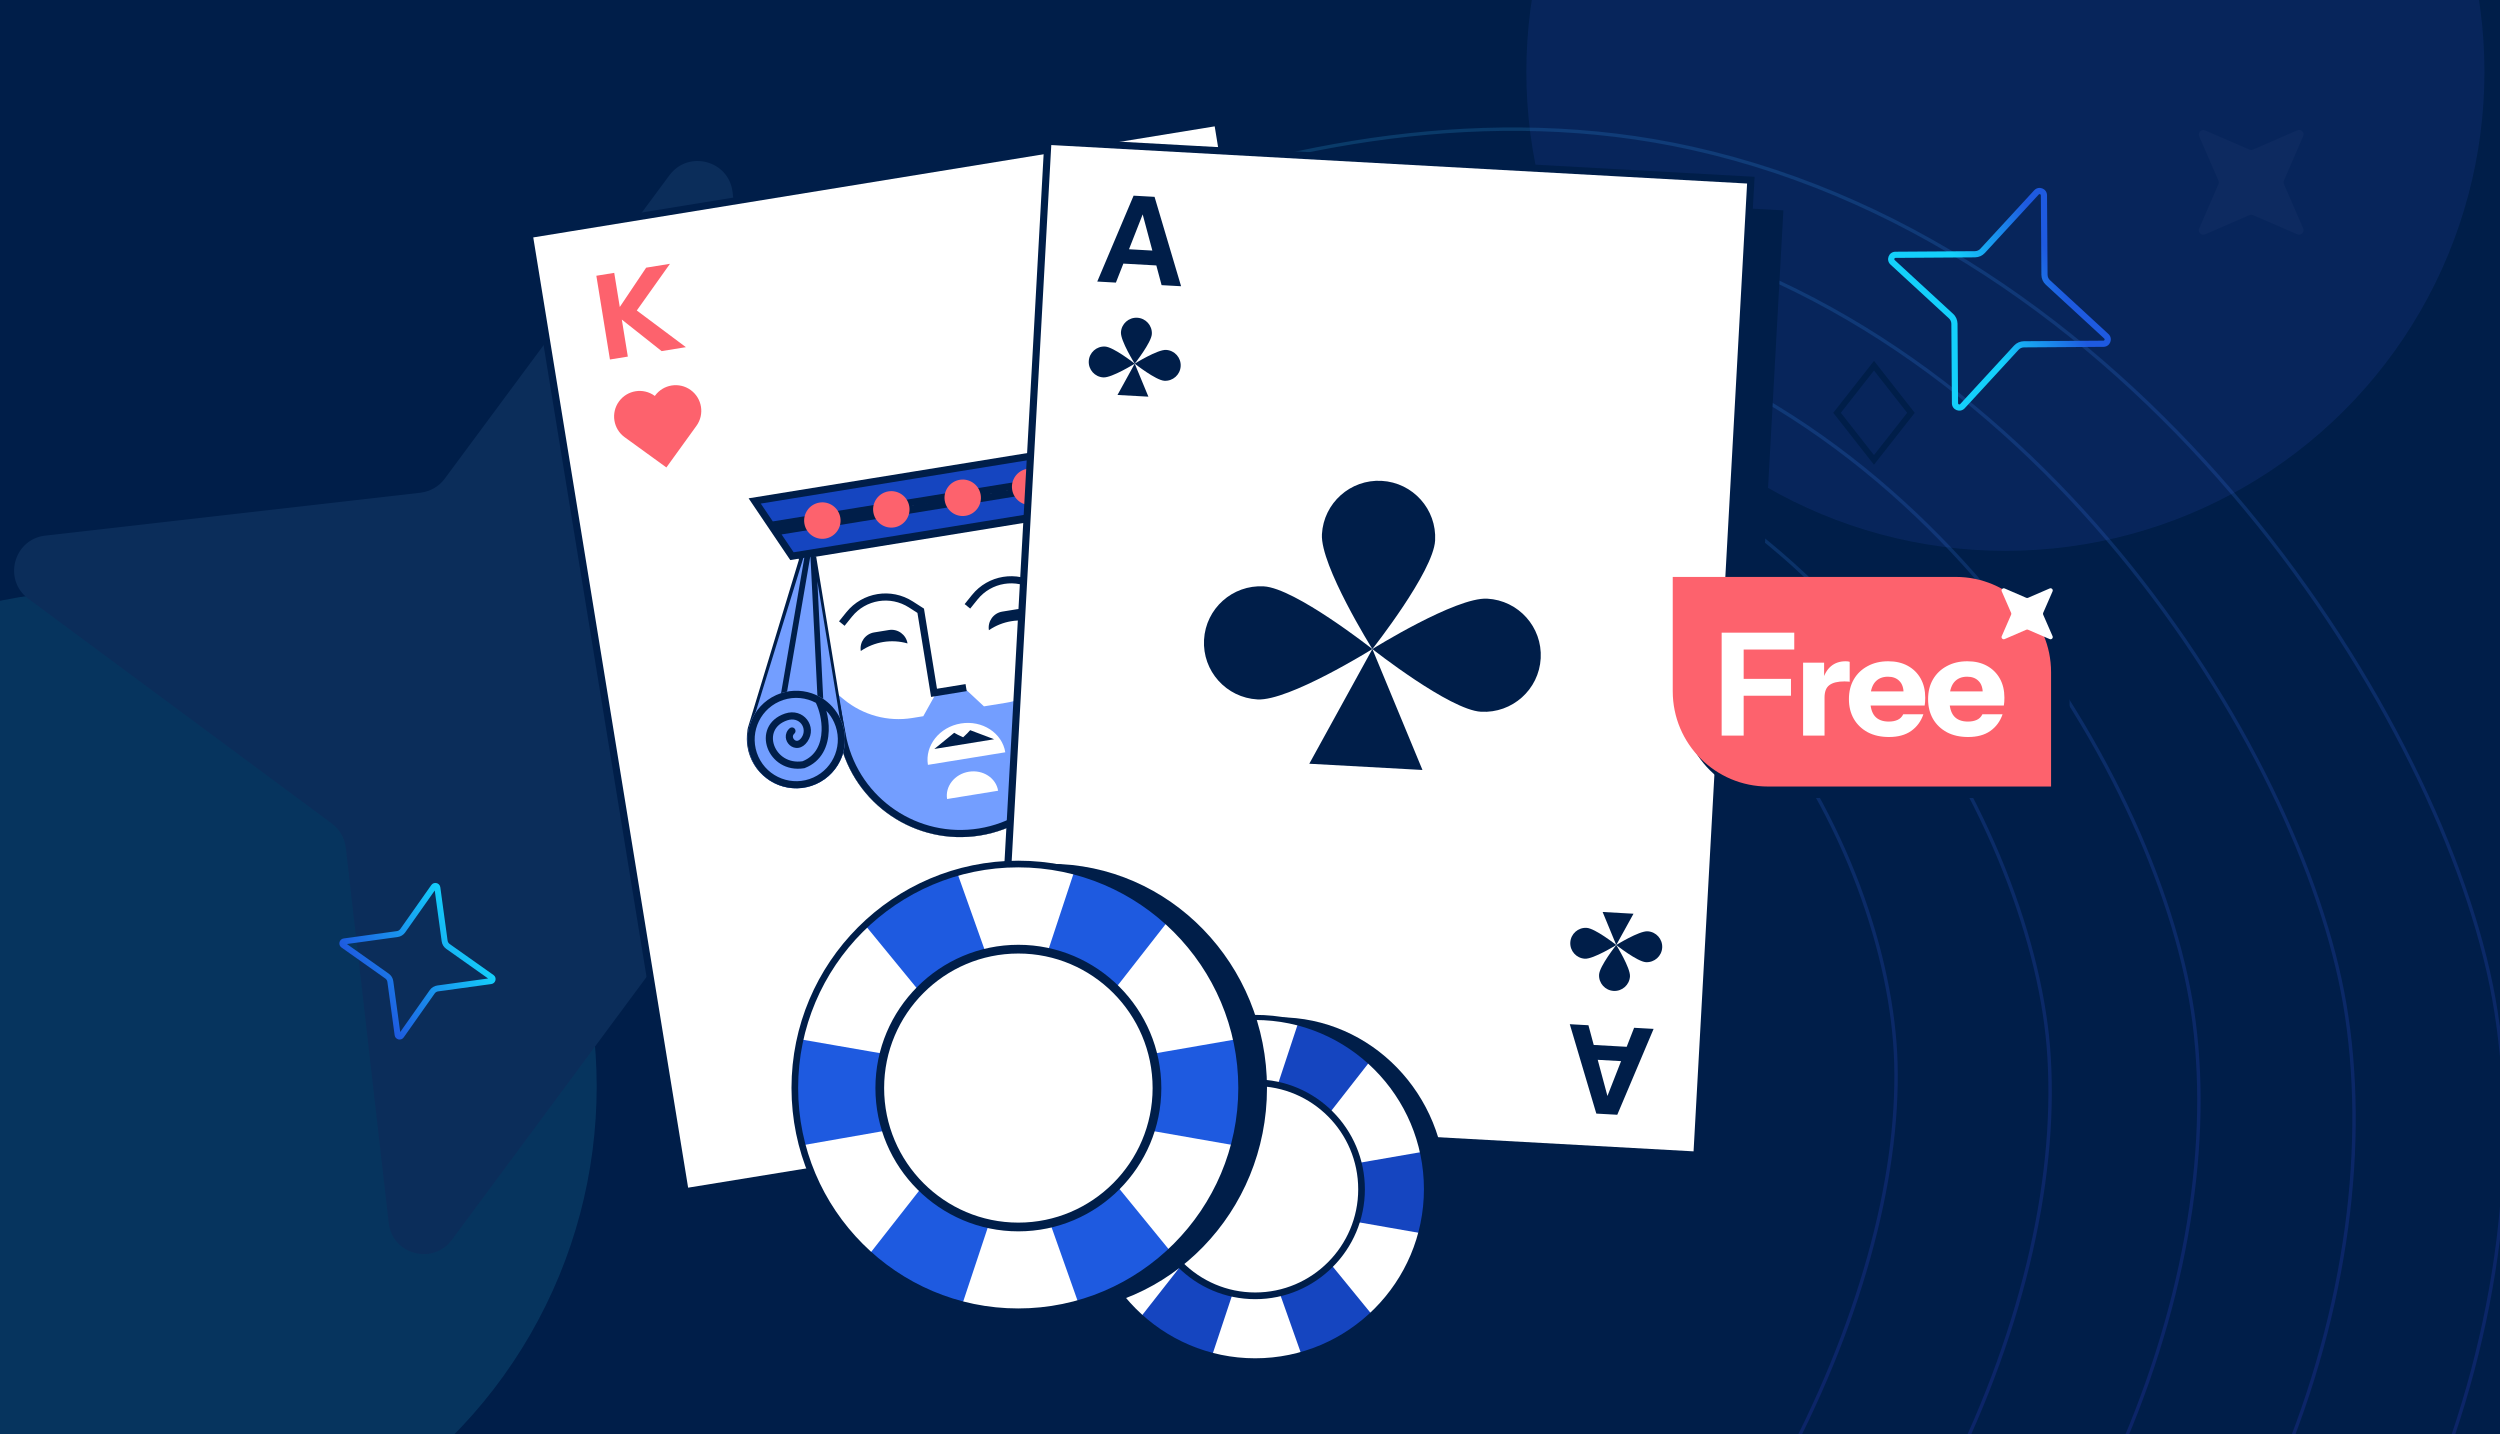 <svg width="441" height="253" viewBox="0 0 441 253" fill="none" xmlns="http://www.w3.org/2000/svg">
<g clip-path="url(#clip0_12162_35925)">
<g clip-path="url(#clip1_12162_35925)">
<rect width="441" height="253" fill="#001E49"/>
<g opacity="0.2">
<path d="M122.337 73.51C153.748 54.39 227.179 10.319 298.421 26.147C378.919 44.032 431.143 127.713 439.875 175.978C449.429 228.787 425.509 302.804 362.144 348.357C300.805 392.453 285.199 371.119 276.014 367.303" stroke="url(#paint0_linear_12162_35925)" stroke-width="0.6"/>
<path d="M120.549 85.245C149.815 67.263 218.226 25.806 284.04 39.768C358.405 55.544 405.967 132.439 413.593 176.993C421.937 225.742 399.086 294.422 339.981 337.153C282.767 378.518 268.519 358.936 260.052 355.494" stroke="url(#paint1_linear_12162_35925)" stroke-width="0.6"/>
<path d="M109.851 105.391C138.701 86.97 206.117 44.459 268.657 54.952C339.322 66.809 381.642 138.153 387.041 180.348C392.949 226.516 368.07 293.049 309.528 336.376C252.858 378.317 240.032 360.241 232.056 357.32" stroke="url(#paint2_linear_12162_35925)" stroke-width="0.6"/>
<path d="M99.151 125.538C127.608 106.7 194.08 63.19 253.518 70.397C320.678 78.541 358.033 144.625 361.322 184.585C364.921 228.308 338.122 292.807 280.113 336.698C223.958 379.186 212.479 362.536 204.97 360.109" stroke="url(#paint3_linear_12162_35925)" stroke-width="0.6"/>
<path d="M88.451 145.684C116.485 126.397 181.941 81.811 238.035 85.477C301.417 89.618 333.42 150.034 334.436 187.586C335.547 228.673 306.678 290.98 249.243 335.479C193.644 378.556 183.616 363.443 176.609 361.548" stroke="url(#paint4_linear_12162_35925)" stroke-width="0.6"/>
</g>
<g filter="url(#filter0_f_12162_35925)">
<ellipse cx="87.5" cy="87.5" rx="87.5" ry="87.5" transform="matrix(-4.37114e-08 1 1 4.37114e-08 -69.747 104.167)" fill="#34DAFF" fill-opacity="0.12"/>
</g>
<g filter="url(#filter1_f_12162_35925)">
<circle cx="353.753" cy="12.668" r="84.5" transform="rotate(90 353.753 12.668)" fill="#3E60E6" fill-opacity="0.12"/>
</g>
<path d="M74.168 86.917L7.975 94.485C2.427 95.122 0.476 102.236 4.993 105.615L58.533 145.266C59.893 146.263 60.788 147.813 61.002 149.542L68.571 215.735C69.208 221.283 76.322 223.234 79.701 218.717L119.351 165.177C120.348 163.817 121.899 162.922 123.628 162.708L189.821 155.14C195.369 154.502 197.32 147.389 192.803 144.009L139.263 104.359C137.903 103.362 137.008 101.812 136.793 100.082L129.225 33.889C128.588 28.341 121.474 26.39 118.095 30.907L78.444 84.448C77.448 85.807 75.897 86.702 74.168 86.917Z" fill="#0B2D5A"/>
<path d="M244.546 229.431L244.546 229.431C244.189 229.582 243.782 229.586 243.423 229.428C243.422 229.428 243.422 229.428 243.421 229.427L235.392 225.94C235.391 225.94 235.391 225.94 235.391 225.939C235.209 225.862 235.031 226.045 235.107 226.221C235.107 226.221 235.107 226.221 235.107 226.221L238.597 234.255L238.599 234.26L238.599 234.26C238.75 234.617 238.754 235.024 238.596 235.384C238.596 235.384 238.596 235.385 238.596 235.385L235.108 243.414C235.108 243.415 235.108 243.415 235.108 243.415C235.031 243.597 235.214 243.775 235.389 243.699C235.389 243.699 235.389 243.699 235.389 243.699L243.424 240.209L243.429 240.207L243.429 240.207C243.786 240.056 244.193 240.052 244.552 240.21C244.553 240.21 244.553 240.21 244.554 240.21L252.583 243.698C252.583 243.698 252.584 243.698 252.584 243.698C252.766 243.775 252.943 243.593 252.868 243.417L244.546 229.431ZM244.546 229.431L244.551 229.428L252.585 225.939C252.585 225.939 252.585 225.939 252.586 225.939C252.586 225.939 252.586 225.939 252.586 225.939C252.761 225.863 252.944 226.04 252.867 226.222C252.867 226.223 252.867 226.223 252.866 226.223L249.379 234.253C249.379 234.253 249.378 234.254 249.378 234.254C249.221 234.614 249.224 235.02 249.375 235.377L249.375 235.377L249.378 235.383L252.867 243.417L244.546 229.431Z" stroke="#001E49" stroke-width="1.2"/>
<path opacity="0.03" d="M402.887 32.477L406.281 40.288C406.565 40.943 405.902 41.615 405.239 41.331L397.424 37.945C397.227 37.858 396.998 37.859 396.792 37.946L388.977 41.348C388.322 41.633 387.651 40.971 387.935 40.307L391.33 32.489C391.417 32.291 391.417 32.062 391.33 31.857L387.935 24.046C387.651 23.391 388.314 22.719 388.977 23.003L396.792 26.389C396.99 26.476 397.219 26.475 397.424 26.388L405.239 22.986C405.894 22.701 406.565 23.363 406.281 24.027L402.887 31.845C402.8 32.043 402.8 32.272 402.887 32.477Z" fill="#D1E4FD"/>
</g>
<g clip-path="url(#clip2_12162_35925)">
<path d="M221.489 25.511L98.797 45.506L126.52 215.617L249.212 195.622L221.489 25.511Z" fill="#001E49"/>
<path d="M93.344 41.36L214.793 21.567L242.313 190.435L120.865 210.227L93.344 41.36Z" fill="white" stroke="#001E49" stroke-width="1.26"/>
<path d="M109.689 56.374L116.71 61.935L120.992 61.24L112.33 54.771L118.183 46.534L113.983 47.216L109.329 54.156L108.35 48.131L105.195 48.643L107.594 63.416L110.749 62.904L109.689 56.374Z" fill="#FD626D"/>
<path d="M227.596 178.004L220.575 172.443L216.293 173.139L224.955 179.608L219.102 187.845L223.302 187.163L227.957 180.222L228.935 186.248L232.09 185.735L229.691 170.963L226.536 171.475L227.596 178.004Z" fill="#FD626D"/>
<path d="M109.183 70.826C110.64 68.808 113.456 68.356 115.472 69.817L115.512 69.847L115.533 69.816C116.994 67.793 119.818 67.339 121.838 68.803C123.859 70.268 124.313 73.096 122.852 75.118L117.55 82.459L110.192 77.125C108.176 75.664 107.723 72.844 109.181 70.826L109.183 70.826Z" fill="#FD626D"/>
<path d="M215.395 165.201C217.416 166.654 220.23 166.192 221.68 164.168L221.708 164.127L221.739 164.15C223.765 165.606 226.587 165.143 228.04 163.115C229.493 161.086 229.03 158.26 227.004 156.804L219.651 151.518L214.359 158.907C212.909 160.93 213.372 163.749 215.393 165.202L215.395 165.201Z" fill="#FD626D"/>
<path d="M148.732 130.474L141.408 97.968L186.808 90.595L190.456 123.481C191.702 134.715 183.938 144.95 172.801 146.759C161.745 148.554 151.198 141.42 148.732 130.474Z" fill="white" stroke="#001E49" stroke-width="1.26"/>
<path d="M140.646 97.454L187.362 89.867L189.954 115.255L191.082 123.411C192.366 134.978 184.371 145.518 172.902 147.381C161.516 149.23 150.656 141.882 148.117 130.612L146.52 122.309L140.646 97.454Z" fill="white"/>
<path d="M149.139 130.362C151.581 141.232 161.958 148.333 172.822 146.568C183.766 144.791 191.38 134.642 190.137 123.488L189.046 115.623L187.043 118.232C184.686 121.303 181.263 123.353 177.463 123.97L173.57 124.602L170.38 121.629L165.003 122.503L162.867 126.341L160.918 126.657C156.637 127.352 152.259 126.168 148.881 123.401L147.602 122.354L149.139 130.362Z" fill="#739EFF"/>
<path d="M141.415 97.967L186.803 90.596L189.327 115.319L189.328 115.33L189.329 115.341L190.457 123.489C191.699 134.72 183.935 144.951 172.801 146.759C161.748 148.554 151.204 141.424 148.734 130.483L147.139 122.19L147.136 122.177L147.133 122.164L141.415 97.967Z" stroke="#001E49" stroke-width="1.26"/>
<path d="M151.843 114.84C151.59 113.28 152.647 111.811 154.205 111.558L156.809 111.135C158.366 110.882 159.834 111.942 160.088 113.502C157.277 112.694 154.254 113.185 151.843 114.84Z" fill="#001E49"/>
<path d="M174.441 111.17C174.188 109.61 175.245 108.14 176.803 107.887L179.406 107.464C180.964 107.211 182.432 108.271 182.685 109.831C179.875 109.024 176.852 109.515 174.441 111.17Z" fill="#001E49"/>
<path d="M170.424 121.296L164.763 122.215L162.412 107.737L160.678 106.624C157.128 104.342 152.433 105.105 149.787 108.392L148.495 109.997" stroke="#001E49" stroke-width="1.26"/>
<path d="M170.654 106.959L171.946 105.353C174.591 102.066 179.286 101.303 182.836 103.585L184.57 104.699" stroke="#001E49" stroke-width="1.26"/>
<path d="M142.978 93.467L142.918 93.044L132.189 128.378L142.978 93.467ZM142.978 93.467L135.475 137.174C133.735 135.911 132.474 133.985 132.102 131.694C131.961 130.824 131.957 129.961 132.076 129.134L132.078 129.117L132.078 129.1C132.08 128.865 132.115 128.623 132.189 128.379L142.978 93.467ZM135.929 137.483L143.095 95.745L145.167 137.322C144.179 137.996 143.032 138.47 141.773 138.675C139.662 139.017 137.607 138.543 135.929 137.483ZM148.833 129.336L148.791 129.342L148.812 129.575C149.083 132.49 147.822 135.242 145.649 136.966L143.716 98.163L148.833 129.336Z" fill="#739EFF" stroke="#001E49" stroke-width="0.5"/>
<path d="M186.958 90.907L205.408 116.928L186.958 90.907ZM186.958 90.907L205.419 125.351M186.958 90.907L205.419 125.351M205.419 125.351C206.375 123.77 206.795 121.854 206.475 119.887C206.34 119.055 206.083 118.273 205.726 117.559L205.707 117.521L205.693 117.481C205.629 117.293 205.535 117.107 205.409 116.929L205.419 125.351ZM204.595 126.481L186.339 92.419L196.547 128.989C197.586 129.255 198.696 129.317 199.825 129.133C201.751 128.82 203.405 127.847 204.595 126.481ZM190.548 122.447L190.565 122.445L190.699 123.018C191.273 125.477 192.939 127.438 195.091 128.462L186.665 98.274L190.548 122.447Z" fill="#9AACF5" stroke="#001E49" stroke-width="1.26"/>
<path d="M169.504 127.619C165.735 128.231 163.13 131.5 163.685 134.921L177.334 132.704C176.778 129.284 173.273 127.007 169.504 127.619Z" fill="white"/>
<path d="M164.815 132.116L168.28 129.294L168.321 129.261L168.968 129.619L169.897 130.058L170.639 129.347L171.139 128.803L171.188 128.821L175.369 130.402L164.815 132.116Z" fill="#001E49"/>
<path d="M132.623 133.985C130.674 129.649 132.603 124.555 136.931 122.605C139.19 121.588 141.656 121.628 143.775 122.516C145.715 123.329 147.364 124.853 148.296 126.926C150.245 131.261 148.316 136.356 143.988 138.305C139.66 140.255 134.571 138.32 132.623 133.985Z" fill="#729EFF"/>
<path fill-rule="evenodd" clip-rule="evenodd" d="M144.873 123.071C144.52 122.86 144.153 122.675 143.775 122.516C143.581 122.435 143.385 122.361 143.185 122.294C141.207 121.63 138.984 121.681 136.931 122.605C132.603 124.555 130.674 129.649 132.623 133.985C134.571 138.32 139.66 140.255 143.988 138.305C148.316 136.356 150.245 131.261 148.296 126.926C147.546 125.257 146.331 123.944 144.873 123.071ZM143.921 123.98C143.715 123.87 143.503 123.769 143.288 123.679C141.477 122.92 139.375 122.887 137.448 123.755C133.756 125.417 132.108 129.765 133.772 133.467C135.436 137.17 139.779 138.819 143.471 137.156C147.163 135.493 148.811 131.145 147.147 127.443C146.796 126.662 146.326 125.973 145.769 125.387C146.066 126.498 146.231 127.72 146.191 128.923C146.102 131.572 145.006 134.297 141.97 135.482L141.908 135.506L141.842 135.517C138.63 136.039 136.217 134.204 135.393 131.946C134.981 130.819 134.958 129.565 135.453 128.445C135.953 127.315 136.954 126.386 138.466 125.873C141.752 124.76 144.252 128.168 142.436 130.812C141.999 131.45 141.449 131.829 140.848 131.92C140.252 132.01 139.705 131.798 139.311 131.453C138.921 131.11 138.652 130.612 138.612 130.067C138.572 129.503 138.781 128.925 139.282 128.474C139.54 128.241 139.938 128.262 140.171 128.521C140.404 128.779 140.383 129.178 140.124 129.411C139.91 129.604 139.856 129.803 139.869 129.975C139.883 130.166 139.982 130.364 140.143 130.505C140.299 130.642 140.483 130.7 140.661 130.673C140.835 130.647 141.106 130.524 141.398 130.099C142.499 128.494 141.055 126.327 138.87 127.067C137.65 127.481 136.946 128.185 136.605 128.955C136.26 129.735 136.26 130.648 136.576 131.513C137.201 133.225 139.03 134.667 141.575 134.283C143.931 133.333 144.854 131.21 144.932 128.882C144.991 127.09 144.54 125.275 143.921 123.98Z" fill="#001E49"/>
<path d="M192.597 115.908C192.067 119.465 193.509 125.593 198.716 125.854C204.114 126.125 204.734 116.917 198.965 116.89C196.077 116.876 195.088 120.145 197.144 121.699M193.413 115.119C192.973 116.564 192.99 119.012 193.787 121.16C194.604 123.363 196.172 125.096 198.747 125.225C199.897 125.282 200.765 124.843 201.371 124.155C201.989 123.452 202.35 122.469 202.399 121.453C202.447 120.437 202.181 119.448 201.621 118.726C201.075 118.022 200.218 117.526 198.962 117.52C196.655 117.509 195.971 120.022 197.524 121.196C197.935 121.507 198.231 121.538 198.404 121.508C198.582 121.477 198.738 121.363 198.843 121.184C198.95 121 198.982 120.78 198.935 120.594C198.892 120.427 198.778 120.255 198.514 120.14C198.195 120.001 198.049 119.629 198.188 119.31C198.327 118.991 198.698 118.846 199.017 118.985C199.635 119.254 200.016 119.736 200.156 120.284C200.291 120.814 200.193 121.371 199.931 121.819C199.667 122.272 199.216 122.646 198.622 122.749C198.023 122.854 197.381 122.667 196.765 122.201C194.206 120.267 195.499 116.243 198.967 116.26C200.596 116.267 201.825 116.933 202.617 117.954C203.394 118.958 203.717 120.259 203.657 121.514C203.597 122.77 203.152 124.04 202.316 124.988C201.468 125.951 200.234 126.561 198.685 126.483C195.43 126.32 193.527 124.082 192.605 121.597C192.028 120.042 191.808 118.33 191.876 116.842C191.189 117.884 190.737 119.103 190.603 120.432C190.161 124.816 193.352 128.729 197.727 129.173C202.103 129.617 206.009 126.425 206.451 122.041C206.892 117.658 203.702 113.745 199.326 113.301C197.103 113.075 195.002 113.787 193.413 115.119Z" fill="#9AACF5" stroke="#001E49" stroke-width="1.26" stroke-linecap="round"/>
<path d="M136.025 92.662L133.128 88.367L192.028 78.801L190.639 83.792L136.025 92.662ZM136.801 93.812L190.267 85.129L188.877 90.12L139.699 98.107L136.801 93.812Z" fill="#1545C0" stroke="#001E49" stroke-width="1.26"/>
<ellipse cx="145.063" cy="91.831" rx="3.212" ry="3.217" transform="rotate(-9.224 145.063 91.831)" fill="#FD626D"/>
<ellipse cx="157.229" cy="89.855" rx="3.212" ry="3.217" transform="rotate(-9.224 157.229 89.855)" fill="#FD626D"/>
<ellipse cx="169.823" cy="87.81" rx="3.212" ry="3.217" transform="rotate(-9.224 169.823 87.81)" fill="#FD626D"/>
<ellipse cx="181.718" cy="85.878" rx="3.212" ry="3.217" transform="rotate(-9.224 181.718 85.878)" fill="#FD626D"/>
<path d="M170.903 136.132C168.417 136.535 166.699 138.691 167.066 140.947L176.067 139.485C175.7 137.229 173.388 135.728 170.903 136.132Z" fill="white"/>
</g>
<g clip-path="url(#clip3_12162_35925)">
<path d="M314.591 37.112L189.335 30.185L179.755 203.425L305.011 210.352L314.591 37.112Z" fill="#001E49"/>
<path d="M184.852 24.923L308.85 31.781L299.339 203.763L175.341 196.905L184.852 24.923Z" fill="white" stroke="#001E49" stroke-width="1.26"/>
<path fill-rule="evenodd" clip-rule="evenodd" d="M199.966 34.516L193.558 49.666L196.846 49.85L198.162 46.499L203.976 46.823L204.905 50.3L208.344 50.492L203.663 34.723L199.966 34.516ZM201.569 37.819L199.155 43.969L203.275 44.2L201.569 37.819Z" fill="#001E49"/>
<path fill-rule="evenodd" clip-rule="evenodd" d="M281.591 196.438L276.91 180.669L280.198 180.852L281.133 184.329L286.947 184.654L288.257 181.302L291.696 181.495L285.288 196.644L281.591 196.438ZM283.552 193.334L281.838 186.953L285.958 187.183L283.552 193.334Z" fill="#001E49"/>
<path d="M200.164 64.149C200.164 64.149 203.103 60.427 203.186 58.923C203.269 57.419 202.116 56.133 200.611 56.05C199.105 55.967 197.818 57.119 197.735 58.622C197.652 60.127 200.164 64.149 200.164 64.149Z" fill="#001E49"/>
<path d="M200.164 64.15C200.164 64.15 196.438 61.214 194.934 61.13C193.428 61.047 192.141 62.199 192.058 63.702C191.975 65.207 193.128 66.493 194.633 66.576C196.139 66.659 200.164 64.15 200.164 64.15Z" fill="#001E49"/>
<path d="M205.395 67.169C203.89 67.085 200.165 64.149 200.165 64.149C200.165 64.149 204.19 61.64 205.696 61.723C207.202 61.806 208.354 63.092 208.271 64.597C208.188 66.1 206.901 67.252 205.395 67.169Z" fill="#001E49"/>
<path d="M197.126 69.672L200.165 64.15L202.577 69.973L197.126 69.672Z" fill="#001E49"/>
<path d="M285.106 166.7C285.106 166.7 287.612 170.726 287.527 172.23C287.442 173.734 286.153 174.883 284.648 174.798C283.142 174.713 281.992 173.425 282.077 171.922C282.162 170.418 285.106 166.7 285.106 166.7Z" fill="#001E49"/>
<path d="M285.106 166.699C285.106 166.699 281.077 169.202 279.572 169.117C278.066 169.032 276.916 167.744 277.001 166.241C277.086 164.737 278.375 163.587 279.879 163.672C281.385 163.757 285.106 166.699 285.106 166.699Z" fill="#001E49"/>
<path d="M290.641 164.281C289.136 164.197 285.107 166.7 285.107 166.7C285.107 166.7 288.828 169.642 290.333 169.727C291.839 169.812 293.127 168.662 293.212 167.158C293.297 165.655 292.146 164.367 290.641 164.281Z" fill="#001E49"/>
<path d="M282.702 160.872L285.107 166.699L288.152 161.181L282.702 160.872Z" fill="#001E49"/>
<path d="M242.085 114.489C242.085 114.489 252.849 100.856 253.154 95.349C253.458 89.838 249.234 85.129 243.722 84.823C238.207 84.519 233.493 88.739 233.188 94.246C232.884 99.757 242.085 114.489 242.085 114.489Z" fill="#001E49"/>
<path d="M242.085 114.494C242.085 114.494 228.438 103.738 222.927 103.433C217.411 103.129 212.697 107.348 212.392 112.855C212.089 118.366 216.312 123.075 221.824 123.381C227.34 123.685 242.085 114.494 242.085 114.494Z" fill="#001E49"/>
<path d="M261.246 125.552C255.735 125.247 242.088 114.492 242.088 114.492C242.088 114.492 256.833 105.3 262.349 105.605C267.865 105.909 272.084 110.619 271.781 116.13C271.476 121.637 266.762 125.857 261.246 125.552Z" fill="#001E49"/>
<path d="M230.958 134.724L242.087 114.493L250.923 135.823L230.958 134.724Z" fill="#001E49"/>
</g>
<path fill-rule="evenodd" clip-rule="evenodd" d="M78.704 167.371C78.278 167.063 77.985 166.592 77.914 166.059C77.913 166.058 77.913 166.057 77.913 166.055L76.69 157.084L71.463 164.496C71.156 164.922 70.686 165.217 70.151 165.289C70.15 165.289 70.15 165.289 70.148 165.289L61.186 166.525L68.584 171.759C69.01 172.067 69.303 172.538 69.374 173.072C69.374 173.073 69.375 173.074 69.375 173.075L70.598 182.047L75.825 174.635C76.132 174.209 76.602 173.914 77.136 173.842C77.137 173.842 77.138 173.842 77.139 173.841L86.102 172.605L78.704 167.371ZM71.208 183.005C70.749 183.654 69.729 183.412 69.616 182.616L68.334 173.212C68.302 172.974 68.17 172.756 67.969 172.611L60.234 167.138C59.586 166.679 59.829 165.656 60.623 165.543L70.01 164.248C70.248 164.216 70.465 164.084 70.61 163.882L76.08 156.126C76.539 155.476 77.559 155.718 77.672 156.514L78.954 165.918C78.986 166.156 79.118 166.374 79.319 166.519L87.054 171.992C87.702 172.451 87.459 173.474 86.665 173.587L77.278 174.882C77.04 174.914 76.823 175.046 76.678 175.248L71.208 183.005Z" fill="url(#paint5_linear_12162_35925)"/>
<path fill-rule="evenodd" clip-rule="evenodd" d="M345.307 57.111L345.307 57.111L345.404 71.135C345.404 71.135 345.404 71.135 345.404 71.135C345.405 71.198 345.422 71.233 345.439 71.256C345.46 71.284 345.494 71.313 345.541 71.331C345.588 71.349 345.632 71.351 345.667 71.344C345.694 71.339 345.732 71.325 345.778 71.276C345.778 71.276 345.779 71.275 345.779 71.275L355.274 60.966C355.274 60.966 355.275 60.965 355.275 60.965C355.724 60.474 356.357 60.201 357.011 60.19L357.022 60.19L357.022 60.19L371.046 60.093C371.046 60.093 371.046 60.093 371.046 60.093C371.109 60.092 371.144 60.075 371.167 60.058C371.195 60.038 371.224 60.003 371.242 59.956C371.261 59.91 371.263 59.865 371.256 59.831C371.25 59.803 371.236 59.765 371.187 59.719C371.187 59.719 371.186 59.719 371.186 59.718L360.878 50.224C360.877 50.223 360.876 50.222 360.876 50.222C360.385 49.773 360.113 49.14 360.102 48.486L360.102 48.475L360.102 48.475L360.004 34.451C360.004 34.388 359.987 34.353 359.97 34.33C359.949 34.302 359.915 34.273 359.868 34.255C359.821 34.237 359.776 34.234 359.742 34.242C359.714 34.247 359.676 34.261 359.631 34.31C359.63 34.31 359.63 34.311 359.63 34.311L350.135 44.62C350.134 44.62 350.134 44.621 350.133 44.622C349.684 45.112 349.052 45.385 348.397 45.395L348.387 45.396L348.387 45.396L334.362 45.493C334.299 45.494 334.265 45.511 334.241 45.528C334.213 45.548 334.184 45.583 334.166 45.63C334.148 45.676 334.146 45.721 334.153 45.755C334.158 45.783 334.173 45.821 334.221 45.867C334.222 45.867 334.222 45.867 334.222 45.868L344.531 55.362C344.532 55.363 344.532 55.364 344.533 55.364C345.024 55.813 345.296 56.446 345.307 57.1L345.307 57.111ZM343.796 56.167L333.48 46.666C332.611 45.857 333.179 44.412 334.354 44.403L348.379 44.306C348.746 44.3 349.09 44.147 349.33 43.885L358.831 33.569C359.64 32.699 361.085 33.267 361.094 34.443L361.192 48.468C361.198 48.835 361.35 49.179 361.612 49.418L371.928 58.92C372.798 59.729 372.23 61.174 371.054 61.183L357.029 61.28C356.663 61.286 356.318 61.439 356.079 61.701L346.577 72.017C345.768 72.887 344.323 72.319 344.314 71.143L344.217 57.118C344.211 56.751 344.058 56.407 343.796 56.167Z" fill="url(#paint6_linear_12162_35925)"/>
<path d="M330.569 81.128L324.054 72.816L330.575 64.507L337.091 72.82L330.569 81.128Z" stroke="#001E49" stroke-width="1.05"/>
<path d="M225.627 240.13C241.882 240.13 255.059 226.546 255.059 209.789C255.059 193.032 241.882 179.448 225.627 179.448C209.372 179.448 196.195 193.032 196.195 209.789C196.195 226.546 209.372 240.13 225.627 240.13Z" fill="#001E49"/>
<path d="M221.405 240.053C238.097 240.053 251.628 226.493 251.628 209.765C251.628 193.038 238.097 179.477 221.405 179.477C204.712 179.477 191.181 193.038 191.181 209.765C191.181 226.493 204.712 240.053 221.405 240.053Z" fill="white"/>
<path d="M191.181 209.766C191.181 212.449 191.532 215.05 192.188 217.53L221.405 212.408L250.621 217.53C251.273 215.05 251.628 212.449 251.628 209.766C251.628 207.507 251.372 205.307 250.904 203.188L221.405 208.31L191.905 203.188C191.437 205.307 191.181 207.507 191.181 209.766Z" fill="#1545C0"/>
<path d="M207.055 183.184C204.724 184.505 202.637 186.092 200.806 187.881L219.625 210.852L229.545 238.863C232.019 238.214 234.453 237.245 236.784 235.924C238.745 234.81 240.531 233.507 242.142 232.056L223.183 208.837L213.124 180.578C211.054 181.213 209.016 182.07 207.055 183.184Z" fill="#1545C0"/>
<path d="M236.23 183.445C233.873 182.174 231.416 181.254 228.928 180.659L219.606 208.873L201.282 232.245C203.149 233.994 205.273 235.536 207.63 236.808C209.619 237.876 211.67 238.692 213.758 239.283L223.215 210.816L241.674 187.196C240.032 185.781 238.219 184.514 236.235 183.445H236.23Z" fill="#1545C0"/>
<path d="M221.407 240.499C204.491 240.499 190.733 226.712 190.733 209.765C190.733 192.818 204.491 179.026 221.407 179.026C238.323 179.026 252.081 192.813 252.081 209.765C252.081 226.717 238.323 240.504 221.407 240.504V240.499ZM221.407 179.928C204.991 179.928 191.633 193.314 191.633 209.765C191.633 226.217 204.991 239.602 221.407 239.602C237.824 239.602 251.181 226.217 251.181 209.765C251.181 193.314 237.824 179.928 221.407 179.928Z" fill="#001E49"/>
<path d="M221.424 228.33C231.641 228.33 239.924 220.029 239.924 209.788C239.924 199.548 231.641 191.247 221.424 191.247C211.207 191.247 202.924 199.548 202.924 209.788C202.924 220.029 211.207 228.33 221.424 228.33Z" fill="white"/>
<path d="M221.426 229.173C210.762 229.173 202.085 220.477 202.085 209.789C202.085 199.101 210.762 190.405 221.426 190.405C232.089 190.405 240.767 199.101 240.767 209.789C240.767 220.477 232.089 229.173 221.426 229.173ZM221.426 191.586C211.411 191.586 203.264 199.751 203.264 209.789C203.264 219.827 211.411 227.992 221.426 227.992C231.441 227.992 239.588 219.827 239.588 209.789C239.588 199.751 231.441 191.586 221.426 191.586Z" fill="#001E49"/>
<path d="M185.122 231.497C206.316 231.497 223.497 213.785 223.497 191.936C223.497 170.087 206.316 152.375 185.122 152.375C163.928 152.375 146.747 170.087 146.747 191.936C146.747 213.785 163.928 231.497 185.122 231.497Z" fill="#001E49"/>
<path d="M179.612 231.397C201.377 231.397 219.02 213.716 219.02 191.906C219.02 170.095 201.377 152.414 179.612 152.414C157.848 152.414 140.204 170.095 140.204 191.906C140.204 213.716 157.848 231.397 179.612 231.397Z" fill="white"/>
<path d="M140.204 191.906C140.204 195.403 140.662 198.795 141.518 202.028L179.612 195.35L217.706 202.028C218.557 198.795 219.02 195.403 219.02 191.906C219.02 188.96 218.686 186.092 218.076 183.329L179.612 190.007L141.149 183.329C140.538 186.092 140.204 188.96 140.204 191.906Z" fill="#1E5AE0"/>
<path d="M160.901 157.246C157.862 158.969 155.14 161.038 152.753 163.372L177.291 193.323L190.225 229.846C193.452 228.999 196.625 227.735 199.664 226.013C202.221 224.561 204.55 222.862 206.65 220.969L181.931 190.695L168.814 153.848C166.116 154.677 163.458 155.794 160.901 157.246Z" fill="#1E5AE0"/>
<path d="M198.941 157.586C195.868 155.929 192.665 154.729 189.421 153.953L177.266 190.741L153.374 221.215C155.808 223.496 158.577 225.506 161.651 227.164C164.244 228.557 166.919 229.621 169.641 230.392L181.971 193.275L206.039 162.477C203.898 160.631 201.534 158.979 198.947 157.586H198.941Z" fill="#1E5AE0"/>
<path d="M179.614 231.979C157.558 231.979 139.619 214.003 139.619 191.906C139.619 169.808 157.558 151.826 179.614 151.826C201.67 151.826 219.608 169.802 219.608 191.906C219.608 214.009 201.67 231.985 179.614 231.985V231.979ZM179.614 153.002C158.209 153.002 140.792 170.455 140.792 191.906C140.792 213.356 158.209 230.809 179.614 230.809C201.019 230.809 218.435 213.356 218.435 191.906C218.435 170.455 201.019 153.002 179.614 153.002Z" fill="#001E49"/>
<path d="M179.638 216.112C192.96 216.112 203.76 205.288 203.76 191.936C203.76 178.584 192.96 167.76 179.638 167.76C166.316 167.76 155.517 178.584 155.517 191.936C155.517 205.288 166.316 216.112 179.638 216.112Z" fill="white"/>
<path d="M179.641 217.211C165.737 217.211 154.423 205.872 154.423 191.936C154.423 178.001 165.737 166.661 179.641 166.661C193.545 166.661 204.859 178.001 204.859 191.936C204.859 205.872 193.545 217.211 179.641 217.211ZM179.641 168.202C166.582 168.202 155.96 178.848 155.96 191.936C155.96 205.024 166.582 215.67 179.641 215.67C192.699 215.67 203.321 205.024 203.321 191.936C203.321 178.848 192.699 168.202 179.641 168.202Z" fill="#001E49"/>
<path d="M296.676 104.769H348.266C357.548 104.769 365.073 112.293 365.073 121.576V140.769H313.483C304.2 140.769 296.676 133.244 296.676 123.962V104.769Z" fill="#001E49"/>
<path d="M295.072 101.769H345.001C354.283 101.769 361.808 109.293 361.808 118.576V138.744H311.879C302.597 138.744 295.072 131.219 295.072 121.937V101.769Z" fill="#FD626D"/>
<path d="M303.701 129.756V111.605H307.583V129.756H303.701ZM305.516 122.722V119.748H315.928V122.722H305.516ZM305.516 114.58V111.605H316.508V114.58H305.516ZM318.067 129.756V116.899H321.773V119.924H321.848V129.756H318.067ZM321.848 123.05L321.521 120C321.823 118.907 322.319 118.075 323.008 117.504C323.697 116.933 324.554 116.647 325.579 116.647C325.899 116.647 326.134 116.68 326.285 116.748V120.277C326.201 120.243 326.084 120.227 325.932 120.227C325.781 120.21 325.596 120.201 325.378 120.201C324.168 120.201 323.277 120.42 322.705 120.857C322.134 121.277 321.848 122.008 321.848 123.05ZM333.209 130.008C331.78 130.008 330.536 129.731 329.477 129.176C328.419 128.605 327.595 127.815 327.007 126.807C326.435 125.798 326.15 124.638 326.15 123.328C326.15 122 326.435 120.84 327.007 119.849C327.595 118.84 328.41 118.059 329.452 117.504C330.494 116.933 331.704 116.647 333.083 116.647C334.41 116.647 335.561 116.916 336.536 117.454C337.511 117.991 338.267 118.739 338.805 119.697C339.343 120.655 339.612 121.781 339.612 123.075C339.612 123.344 339.604 123.596 339.587 123.832C339.57 124.05 339.545 124.26 339.511 124.462H328.368V121.966H336.461L335.805 122.42C335.805 121.378 335.553 120.613 335.049 120.126C334.561 119.622 333.889 119.37 333.032 119.37C332.04 119.37 331.267 119.706 330.713 120.378C330.175 121.05 329.906 122.059 329.906 123.403C329.906 124.714 330.175 125.689 330.713 126.328C331.267 126.966 332.091 127.286 333.183 127.286C333.788 127.286 334.309 127.185 334.746 126.983C335.183 126.781 335.511 126.454 335.73 126H339.284C338.864 127.243 338.141 128.227 337.116 128.949C336.108 129.655 334.805 130.008 333.209 130.008ZM347.175 130.008C345.746 130.008 344.502 129.731 343.443 129.176C342.385 128.605 341.561 127.815 340.973 126.807C340.401 125.798 340.116 124.638 340.116 123.328C340.116 122 340.401 120.84 340.973 119.849C341.561 118.84 342.376 118.059 343.418 117.504C344.46 116.933 345.67 116.647 347.048 116.647C348.376 116.647 349.527 116.916 350.502 117.454C351.477 117.991 352.233 118.739 352.771 119.697C353.309 120.655 353.578 121.781 353.578 123.075C353.578 123.344 353.57 123.596 353.553 123.832C353.536 124.05 353.511 124.26 353.477 124.462H342.334V121.966H350.427L349.771 122.42C349.771 121.378 349.519 120.613 349.015 120.126C348.527 119.622 347.855 119.37 346.998 119.37C346.006 119.37 345.233 119.706 344.679 120.378C344.141 121.05 343.872 122.059 343.872 123.403C343.872 124.714 344.141 125.689 344.679 126.328C345.233 126.966 346.057 127.286 347.149 127.286C347.754 127.286 348.275 127.185 348.712 126.983C349.149 126.781 349.477 126.454 349.696 126H353.25C352.83 127.243 352.107 128.227 351.082 128.949C350.074 129.655 348.771 130.008 347.175 130.008Z" fill="white"/>
<path d="M357.744 105.455L361.565 103.801C361.886 103.663 362.214 103.986 362.075 104.309L360.415 108.115C360.373 108.211 360.373 108.322 360.415 108.422L362.075 112.228C362.214 112.547 361.89 112.874 361.565 112.736L357.744 111.083C357.648 111.04 357.536 111.04 357.436 111.083L353.615 112.736C353.294 112.874 352.966 112.551 353.105 112.228L354.765 108.422C354.807 108.326 354.807 108.215 354.765 108.115L353.105 104.309C352.966 103.99 353.291 103.663 353.615 103.801L357.436 105.455C357.532 105.497 357.644 105.497 357.744 105.455Z" fill="white"/>
</g>
<defs>
<filter id="filter0_f_12162_35925" x="-189.747" y="-15.832" width="415" height="415" filterUnits="userSpaceOnUse" color-interpolation-filters="sRGB">
<feFlood flood-opacity="0" result="BackgroundImageFix"/>
<feBlend mode="normal" in="SourceGraphic" in2="BackgroundImageFix" result="shape"/>
<feGaussianBlur stdDeviation="60" result="effect1_foregroundBlur_12162_35925"/>
</filter>
<filter id="filter1_f_12162_35925" x="149.253" y="-191.833" width="409" height="409" filterUnits="userSpaceOnUse" color-interpolation-filters="sRGB">
<feFlood flood-opacity="0" result="BackgroundImageFix"/>
<feBlend mode="normal" in="SourceGraphic" in2="BackgroundImageFix" result="shape"/>
<feGaussianBlur stdDeviation="60" result="effect1_foregroundBlur_12162_35925"/>
</filter>
<linearGradient id="paint0_linear_12162_35925" x1="138.498" y1="18.906" x2="470.988" y2="371.286" gradientUnits="userSpaceOnUse">
<stop stop-color="#30C7EB"/>
<stop offset="0.957" stop-color="#3C21E2"/>
</linearGradient>
<linearGradient id="paint1_linear_12162_35925" x1="136.032" y1="34.591" x2="440.55" y2="357.322" gradientUnits="userSpaceOnUse">
<stop stop-color="#30C7EB"/>
<stop offset="0.957" stop-color="#3C21E2"/>
</linearGradient>
<linearGradient id="paint2_linear_12162_35925" x1="126.884" y1="56.38" x2="405.158" y2="351.283" gradientUnits="userSpaceOnUse">
<stop stop-color="#30C7EB"/>
<stop offset="0.957" stop-color="#3C21E2"/>
</linearGradient>
<linearGradient id="paint3_linear_12162_35925" x1="117.653" y1="78.083" x2="371.062" y2="346.623" gradientUnits="userSpaceOnUse">
<stop stop-color="#30C7EB"/>
<stop offset="0.957" stop-color="#3C21E2"/>
</linearGradient>
<linearGradient id="paint4_linear_12162_35925" x1="108.537" y1="99.906" x2="335.147" y2="340.035" gradientUnits="userSpaceOnUse">
<stop stop-color="#30C7EB"/>
<stop offset="0.957" stop-color="#3C21E2"/>
</linearGradient>
<linearGradient id="paint5_linear_12162_35925" x1="82.427" y1="164.214" x2="64.837" y2="174.877" gradientUnits="userSpaceOnUse">
<stop stop-color="#14D0FB"/>
<stop offset="1" stop-color="#1E5AE0"/>
</linearGradient>
<linearGradient id="paint6_linear_12162_35925" x1="350.17" y1="57.484" x2="364.084" y2="51.325" gradientUnits="userSpaceOnUse">
<stop stop-color="#14D0FB"/>
<stop offset="1" stop-color="#1E5AE0"/>
</linearGradient>
<clipPath id="clip0_12162_35925">
<rect width="441" height="253" fill="white"/>
</clipPath>
<clipPath id="clip1_12162_35925">
<rect width="441" height="253" fill="white"/>
</clipPath>
<clipPath id="clip2_12162_35925">
<rect width="129.757" height="178.02" fill="white" transform="translate(92.609 40.773) rotate(-9.224)"/>
</clipPath>
<clipPath id="clip3_12162_35925">
<rect width="130.944" height="179.207" fill="white" transform="translate(184.262 24.19) rotate(3.197)"/>
</clipPath>
</defs>
</svg>

